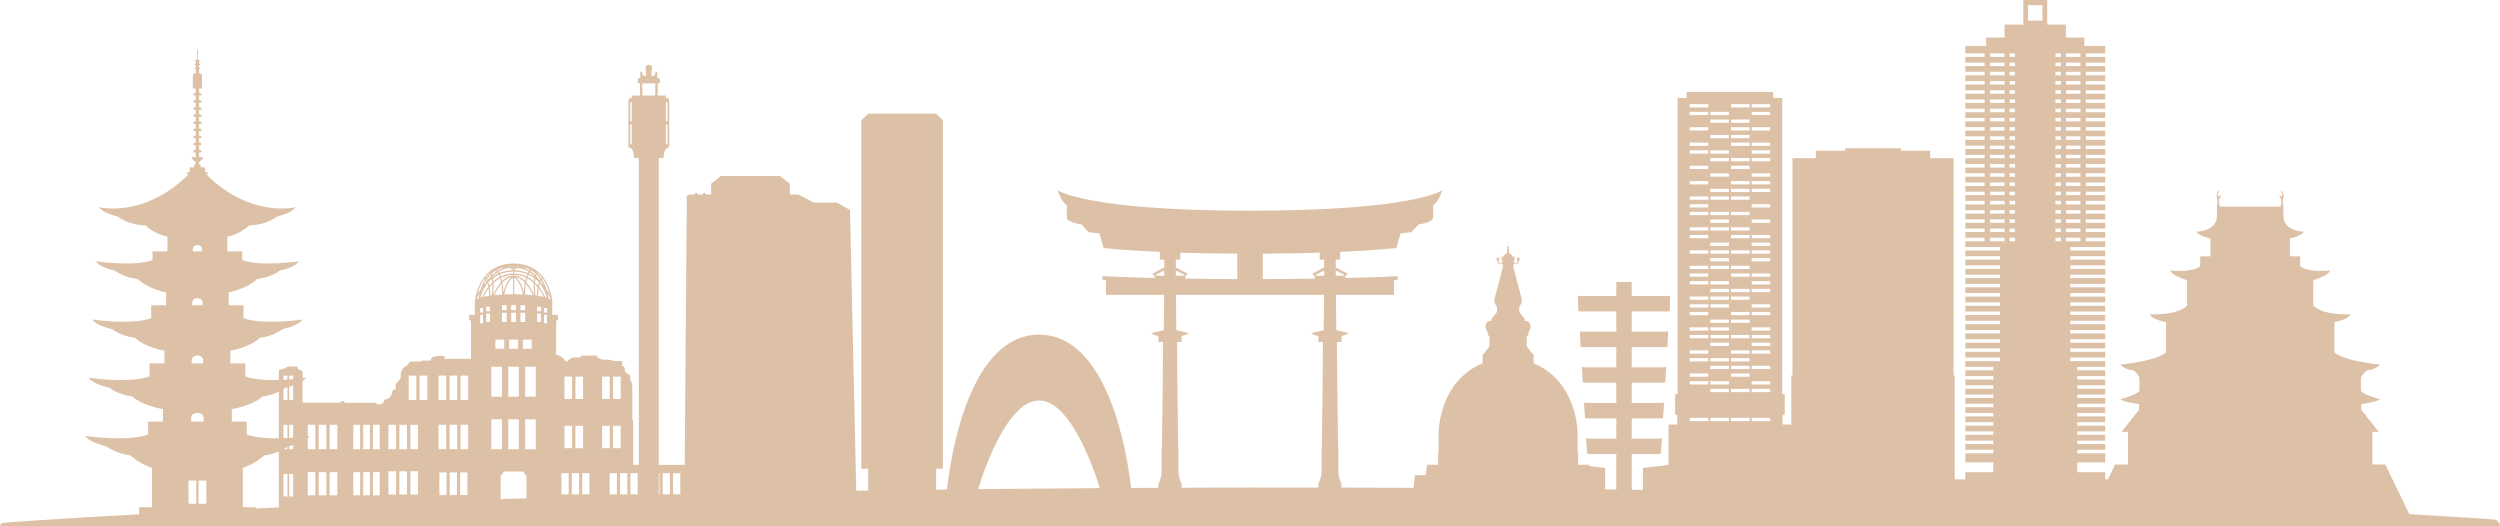 <?xml version="1.0" encoding="UTF-8" standalone="no"?><svg xmlns="http://www.w3.org/2000/svg" xmlns:xlink="http://www.w3.org/1999/xlink" fill="#000000" height="181" preserveAspectRatio="xMidYMid meet" version="1" viewBox="0.0 0.0 859.6 181.0" width="859.6" zoomAndPan="magnify"><defs><clipPath id="a"><path d="M 0 0 L 859.602 0 L 859.602 180.969 L 0 180.969 Z M 0 0"/></clipPath></defs><g><g clip-path="url(#a)" id="change1_1"><path d="M 406.285 167.703 L 406.285 166.344 C 406.285 166.344 405.184 164.582 405.184 161.52 L 405.184 154.066 L 405.117 154.066 C 405.117 154.066 404.719 127.496 404.719 117.598 L 406.285 117.598 L 406.285 115.484 C 406.285 115.484 406.301 115.484 406.324 115.477 C 406.602 115.449 408.195 115.238 408.559 114.496 L 404.473 113.523 C 404.473 113.523 404.395 108.375 404.344 101.395 L 455.258 101.395 C 455.203 108.375 455.129 113.523 455.129 113.523 L 451.039 114.496 C 451.406 115.238 453 115.449 453.273 115.477 C 453.301 115.484 453.316 115.484 453.316 115.484 L 453.316 117.598 L 454.883 117.598 C 454.883 127.496 454.48 154.066 454.48 154.066 L 454.418 154.066 L 454.418 161.52 C 454.418 164.582 453.316 166.344 453.316 166.344 L 453.316 167.648 C 445.324 167.637 437.324 167.629 429.32 167.621 C 421.637 167.648 413.957 167.676 406.285 167.703 Z M 336.305 168.191 C 338.891 159.902 346.793 137.703 357.293 137.703 C 367.652 137.703 375.477 159.297 378.168 167.836 C 368.559 167.895 358.973 167.965 349.453 168.07 C 345.051 168.109 340.684 168.152 336.305 168.191 Z M 83.496 174.391 L 83.496 160.91 C 84.551 160.539 88.016 159.184 90.871 156.605 C 92.867 156.348 94.547 155.816 95.867 155.266 L 95.867 174.461 C 93.16 174.578 90.496 174.699 87.887 174.816 L 87.887 174.391 Z M 64.816 165.246 L 67.473 165.246 L 67.473 173.199 L 64.816 173.199 Z M 65.723 143.449 C 65.723 143.449 65.977 141.953 67.871 141.953 C 69.77 141.953 70.027 143.449 70.027 143.449 L 70.027 144.953 L 65.723 144.953 Z M 65.922 123.59 C 65.922 123.59 66.152 122.234 67.871 122.234 C 69.594 122.234 69.828 123.59 69.828 123.59 L 69.828 124.953 L 65.922 124.953 Z M 66.121 103.73 C 66.121 103.73 66.328 102.512 67.871 102.512 C 69.418 102.512 69.629 103.73 69.629 103.73 L 69.629 104.957 L 66.121 104.957 Z M 66.32 85.355 C 66.32 85.355 66.504 84.273 67.871 84.273 C 69.242 84.273 69.426 85.355 69.426 85.355 L 69.426 86.438 L 66.32 86.438 Z M 70.93 165.246 L 70.93 173.199 L 68.27 173.199 L 68.27 165.246 Z M 79.707 140.688 C 81.422 140.371 87.27 139.113 90.223 136.371 C 92.598 136.047 94.516 135.336 95.867 134.68 L 95.867 150.711 C 91.973 150.766 87.82 150.496 84.926 149.422 L 84.824 149.422 L 84.824 144.953 L 79.707 144.953 Z M 97.469 129.145 L 98.828 129.145 L 98.828 130.516 C 98.387 130.543 97.934 130.566 97.469 130.59 Z M 100.797 129.145 L 100.797 130.367 C 100.363 130.402 99.906 130.441 99.434 130.473 L 99.434 129.145 Z M 100.797 137.535 L 99.434 137.535 L 99.434 133.004 C 99.91 132.867 100.359 132.727 100.797 132.574 Z M 108.441 146.066 L 108.441 154.457 L 105.824 154.457 L 105.824 150.617 C 106.094 150.379 106.34 150.137 106.531 149.879 C 106.531 149.879 106.277 149.918 105.824 149.977 L 105.824 146.066 Z M 109.594 162.328 L 112.211 162.328 L 112.211 170.324 L 109.594 170.324 Z M 109.594 146.066 L 112.211 146.066 L 112.211 154.457 L 109.594 154.457 Z M 113.363 162.328 L 115.984 162.328 L 115.984 170.324 L 113.363 170.324 Z M 113.363 146.066 L 115.984 146.066 L 115.984 154.457 L 113.363 154.457 Z M 121.484 162.328 L 123.824 162.328 L 123.824 170.324 L 121.484 170.324 Z M 121.484 146.066 L 123.824 146.066 L 123.824 154.457 L 121.484 154.457 Z M 124.859 162.328 L 127.199 162.328 L 127.199 170.324 L 124.859 170.324 Z M 124.859 146.066 L 127.199 146.066 L 127.199 154.457 L 124.859 154.457 Z M 128.234 162.328 L 130.578 162.328 L 130.578 170.324 L 128.234 170.324 Z M 128.234 146.066 L 130.578 146.066 L 130.578 154.457 L 128.234 154.457 Z M 133.551 162.043 L 136.168 162.043 L 136.168 170.043 L 133.551 170.043 Z M 133.551 146.066 L 136.168 146.066 L 136.168 154.457 L 133.551 154.457 Z M 137.32 162.043 L 139.938 162.043 L 139.938 170.043 L 137.32 170.043 Z M 137.32 146.066 L 139.938 146.066 L 139.938 154.457 L 137.32 154.457 Z M 140.516 129.145 L 143.133 129.145 L 143.133 137.535 L 140.516 137.535 Z M 143.711 146.066 L 143.711 154.457 L 141.094 154.457 L 141.094 146.066 Z M 144.281 129.145 L 146.906 129.145 L 146.906 137.535 L 144.281 137.535 Z M 150.805 146.066 L 153.426 146.066 L 153.426 154.457 L 150.805 154.457 Z M 150.805 129.145 L 153.426 129.145 L 153.426 137.535 L 150.805 137.535 Z M 153.551 170.234 L 151.074 170.234 L 151.074 162.434 L 153.551 162.434 Z M 154.582 146.066 L 157.195 146.066 L 157.195 154.457 L 154.582 154.457 Z M 154.582 129.145 L 157.195 129.145 L 157.195 137.535 L 154.582 137.535 Z M 158.223 162.434 L 160.703 162.434 L 160.703 170.234 L 158.223 170.234 Z M 158.352 146.066 L 160.969 146.066 L 160.969 154.457 L 158.352 154.457 Z M 158.352 129.145 L 160.969 129.145 L 160.969 137.535 L 158.352 137.535 Z M 164.902 100.758 C 164.723 101.496 164.621 102.125 164.562 102.566 C 164.266 102.691 164.012 102.82 163.809 102.965 C 163.918 102.684 164.27 101.84 164.902 100.758 Z M 165.715 97.176 C 166.008 96.656 166.324 96.176 166.664 95.723 C 166.746 95.789 166.832 95.875 166.906 95.965 C 166.184 97.078 165.676 98.246 165.316 99.309 C 164.801 100.055 164.402 100.758 164.098 101.336 C 164.375 100.191 164.863 98.68 165.715 97.176 Z M 168.426 93.836 C 168.457 93.883 168.492 93.934 168.523 93.988 C 168.008 94.492 167.555 95.035 167.16 95.59 C 167.09 95.508 167.02 95.434 166.945 95.363 C 167.398 94.797 167.895 94.293 168.426 93.836 Z M 168.738 94.414 C 168.801 94.559 168.855 94.719 168.91 94.879 C 168.449 95.363 168.031 95.867 167.656 96.387 C 167.59 96.238 167.508 96.098 167.43 95.965 C 167.809 95.426 168.238 94.902 168.738 94.414 Z M 169.512 93.137 C 169.273 93.312 169.055 93.5 168.84 93.691 C 168.816 93.652 168.801 93.613 168.777 93.578 C 168.938 93.473 169.188 93.312 169.512 93.137 Z M 170.625 92.953 C 170.695 93.047 170.766 93.148 170.832 93.246 C 170.258 93.641 169.723 94.078 169.234 94.555 C 169.184 94.402 169.121 94.25 169.059 94.109 C 169.523 93.691 170.043 93.297 170.625 92.953 Z M 172.531 92.074 C 172.805 92.035 173.09 92.004 173.383 91.992 C 172.594 92.25 171.867 92.598 171.203 93.012 C 171.141 92.918 171.07 92.824 171.004 92.738 C 171.477 92.488 171.984 92.266 172.531 92.074 Z M 176.398 91.445 L 176.398 91.5 C 175.875 91.508 175.375 91.551 174.895 91.633 C 174.805 91.609 174.711 91.594 174.617 91.578 C 175.176 91.496 175.77 91.457 176.398 91.445 Z M 177.402 104.949 L 177.402 106.637 L 175.762 106.637 L 175.762 104.949 Z M 176.805 95.477 C 178.559 96.586 179.438 99.328 179.852 101.246 C 178.418 101.168 177.27 101.148 176.805 101.137 Z M 176.805 94.516 C 178.348 94.539 179.691 94.91 180.871 95.48 C 180.754 95.863 180.652 96.242 180.566 96.625 C 179.516 95.566 178.258 94.793 176.805 94.727 Z M 176.805 93.398 C 178.496 93.422 179.992 93.762 181.309 94.309 C 181.203 94.547 181.105 94.785 181.02 95.035 C 179.801 94.441 178.402 94.059 176.805 94.031 Z M 176.805 92.699 C 177.312 92.418 177.82 92.234 178.332 92.125 C 179.621 92.344 180.762 92.797 181.758 93.406 C 181.668 93.559 181.586 93.719 181.508 93.875 C 180.137 93.301 178.574 92.938 176.805 92.91 Z M 176.805 91.984 C 176.926 91.988 177.043 91.992 177.16 91.996 C 177.043 92.051 176.926 92.105 176.805 92.164 Z M 176.805 91.445 C 177.422 91.457 178.016 91.5 178.582 91.578 C 178.496 91.594 178.402 91.609 178.312 91.633 C 177.832 91.555 177.328 91.508 176.805 91.5 Z M 180.77 92.094 C 181.277 92.266 181.758 92.477 182.215 92.719 C 182.145 92.812 182.074 92.906 182.008 93.012 C 181.34 92.594 180.613 92.25 179.824 91.992 C 180.145 92.008 180.465 92.039 180.77 92.094 Z M 182.602 92.926 C 183.156 93.254 183.676 93.645 184.16 94.078 C 184.094 94.234 184.027 94.391 183.973 94.555 C 183.48 94.078 182.953 93.637 182.367 93.246 C 182.441 93.133 182.523 93.027 182.602 92.926 Z M 184.43 93.578 C 184.406 93.613 184.391 93.652 184.367 93.691 C 184.152 93.5 183.93 93.312 183.699 93.137 C 184.02 93.312 184.27 93.473 184.43 93.578 Z M 185.789 95.938 C 185.703 96.074 185.625 96.223 185.551 96.387 C 185.172 95.867 184.754 95.363 184.297 94.879 C 184.352 94.707 184.41 94.539 184.48 94.383 C 184.957 94.848 185.395 95.363 185.789 95.938 Z M 184.781 93.836 C 185.312 94.293 185.805 94.797 186.258 95.363 C 186.184 95.434 186.113 95.508 186.043 95.59 C 185.652 95.035 185.199 94.492 184.684 93.988 C 184.715 93.934 184.75 93.883 184.781 93.836 Z M 186.543 95.723 C 186.879 96.176 187.195 96.656 187.492 97.176 C 188.344 98.68 188.828 100.191 189.109 101.336 C 188.805 100.758 188.402 100.055 187.887 99.309 C 187.531 98.246 187.02 97.078 186.301 95.965 C 186.375 95.875 186.457 95.789 186.543 95.723 Z M 188.641 102.586 C 188.582 102.148 188.48 101.508 188.301 100.758 C 188.973 101.902 189.328 102.781 189.41 103.008 C 189.207 102.848 188.949 102.711 188.641 102.586 Z M 193.047 162.707 L 195.523 162.707 L 195.523 169.961 L 193.047 169.961 Z M 194.09 146.406 L 196.703 146.406 L 196.703 154.105 L 194.09 154.105 Z M 194.09 129.484 L 196.703 129.484 L 196.703 137.191 L 194.09 137.191 Z M 197.855 146.406 L 200.473 146.406 L 200.473 154.105 L 197.855 154.105 Z M 197.855 129.484 L 200.473 129.484 L 200.473 137.191 L 197.855 137.191 Z M 202.668 169.961 L 200.191 169.961 L 200.191 162.707 L 202.668 162.707 Z M 207.02 146.406 L 209.637 146.406 L 209.637 154.105 L 207.02 154.105 Z M 207.02 129.484 L 209.637 129.484 L 209.637 137.191 L 207.02 137.191 Z M 212.113 162.707 L 212.113 169.961 L 209.637 169.961 L 209.637 162.707 Z M 210.789 146.406 L 213.406 146.406 L 213.406 154.105 L 210.789 154.105 Z M 210.789 129.484 L 213.406 129.484 L 213.406 137.191 L 210.789 137.191 Z M 215.688 162.707 L 215.688 169.961 L 213.211 169.961 L 213.211 162.707 Z M 216.785 162.707 L 219.266 162.707 L 219.266 169.961 L 216.785 169.961 Z M 166.078 108.258 L 166.078 111.152 L 165.105 111.152 L 165.105 108.258 Z M 166.078 105.93 L 166.078 107.453 L 165.105 107.453 L 165.105 105.93 Z M 168.23 98.203 C 168.133 97.766 168.023 97.34 167.887 96.953 C 168.273 96.586 168.691 96.23 169.141 95.891 C 169.203 96.273 169.246 96.676 169.273 97.086 C 168.895 97.449 168.547 97.82 168.23 98.203 Z M 169.07 101.598 C 168.926 101.617 168.781 101.637 168.641 101.66 C 168.602 100.828 168.52 99.781 168.336 98.758 C 168.633 98.391 168.949 98.027 169.301 97.68 C 169.336 99.094 169.203 100.539 169.07 101.598 Z M 172.594 126.105 L 172.594 136.395 L 168.953 136.395 L 168.953 126.105 Z M 169.402 95.137 C 169.398 95.102 169.383 95.07 169.379 95.039 C 169.891 94.527 170.461 94.059 171.082 93.641 C 171.164 93.773 171.238 93.91 171.309 94.051 C 170.625 94.367 169.988 94.734 169.402 95.137 Z M 171.512 94.477 C 171.617 94.723 171.719 94.969 171.805 95.23 C 171.008 95.652 170.293 96.176 169.656 96.734 C 169.621 96.355 169.574 95.98 169.508 95.621 C 170.117 95.191 170.789 94.809 171.512 94.477 Z M 172.188 95.035 C 172.102 94.785 172.004 94.547 171.898 94.309 C 173.215 93.762 174.711 93.422 176.398 93.398 L 176.398 94.031 C 174.805 94.059 173.402 94.441 172.188 95.035 Z M 172.637 96.625 C 172.555 96.242 172.453 95.855 172.332 95.48 C 173.508 94.91 174.859 94.539 176.398 94.516 L 176.398 94.727 C 174.949 94.793 173.688 95.566 172.637 96.625 Z M 173.355 101.246 C 173.77 99.328 174.648 96.586 176.398 95.477 L 176.398 101.141 C 175.965 101.148 174.812 101.168 173.355 101.246 Z M 177.402 110.715 L 175.762 110.715 L 175.762 107.527 L 177.402 107.527 Z M 178.117 119.914 L 175.051 119.914 L 175.051 116.77 L 178.117 116.77 Z M 178.402 136.395 L 174.762 136.395 L 174.762 126.105 L 178.402 126.105 Z M 174.762 154.457 L 174.762 144.172 L 178.402 144.172 L 178.402 154.457 Z M 170.332 116.77 L 173.391 116.77 L 173.391 119.914 L 170.332 119.914 Z M 174.23 107.527 L 174.23 110.715 L 172.594 110.715 L 172.594 107.527 Z M 172.746 97.18 C 173.645 96.223 174.699 95.488 175.898 95.27 C 174.379 96.438 173.539 98.699 173.09 100.52 C 173.062 99.527 172.969 98.359 172.746 97.18 Z M 174.23 104.949 L 174.23 106.637 L 172.594 106.637 L 172.594 104.949 Z M 172.391 97.578 C 172.621 98.934 172.68 100.254 172.688 101.281 C 171.832 101.332 170.902 101.406 169.973 101.5 C 170.516 100.336 171.328 98.824 172.391 97.578 Z M 169.691 97.301 C 170.352 96.695 171.105 96.133 171.949 95.676 C 172.082 96.109 172.191 96.555 172.285 97.004 C 171.008 98.422 170.07 100.215 169.5 101.508 C 169.641 100.352 169.77 98.797 169.691 97.301 Z M 168.953 154.457 L 168.953 144.172 L 172.594 144.172 L 172.594 154.457 Z M 166.25 102.066 C 166.625 101.293 167.195 100.254 167.996 99.191 C 168.129 100.082 168.195 100.988 168.23 101.711 C 167.531 101.812 166.863 101.93 166.25 102.066 Z M 168.484 107.824 L 168.484 110.715 L 167.18 110.715 L 167.18 107.824 Z M 167.18 107.023 L 167.18 105.496 L 168.484 105.496 L 168.484 107.023 Z M 180.09 162.129 C 180.09 163.09 181.02 163.414 181.02 163.414 L 181.02 171.34 C 178.035 171.43 175.082 171.52 172.148 171.605 L 172.148 163.414 C 172.148 163.414 173.082 163.09 173.082 162.129 Z M 180.578 107.527 L 180.578 110.715 L 178.938 110.715 L 178.938 107.527 Z M 183.23 101.504 C 182.305 101.41 181.375 101.336 180.52 101.281 C 180.523 100.262 180.582 98.934 180.809 97.578 C 181.875 98.832 182.695 100.34 183.23 101.504 Z M 183.512 97.305 C 183.438 98.797 183.566 100.352 183.707 101.508 C 183.137 100.215 182.195 98.422 180.922 97.004 C 181.012 96.559 181.121 96.109 181.254 95.68 C 182.102 96.137 182.855 96.695 183.512 97.305 Z M 183.699 95.621 C 183.633 95.98 183.582 96.355 183.547 96.734 C 182.914 96.176 182.195 95.652 181.398 95.23 C 181.488 94.969 181.59 94.723 181.695 94.477 C 182.418 94.809 183.086 95.191 183.699 95.621 Z M 183.805 95.137 C 183.219 94.734 182.578 94.367 181.898 94.051 C 181.969 93.91 182.043 93.773 182.121 93.641 C 182.746 94.059 183.316 94.527 183.824 95.039 C 183.816 95.07 183.809 95.102 183.805 95.137 Z M 184.215 126.105 L 184.215 136.395 L 180.578 136.395 L 180.578 126.105 Z M 184.867 98.762 C 184.688 99.785 184.605 100.836 184.566 101.664 C 184.426 101.641 184.277 101.621 184.133 101.602 C 184 100.543 183.871 99.098 183.906 97.684 C 184.258 98.035 184.574 98.395 184.867 98.762 Z M 184.973 98.203 C 184.656 97.82 184.309 97.449 183.93 97.086 C 183.957 96.676 184 96.273 184.062 95.891 C 184.512 96.23 184.93 96.586 185.316 96.953 C 185.184 97.34 185.07 97.766 184.973 98.203 Z M 188.062 107.453 L 187.086 107.453 L 187.086 105.93 L 188.062 105.93 Z M 187.086 111.152 L 187.086 108.258 L 188.062 108.258 L 188.062 111.152 Z M 185.992 107.824 L 185.992 110.715 L 184.68 110.715 L 184.68 107.824 Z M 184.973 101.719 C 185.008 100.988 185.074 100.086 185.207 99.195 C 186.008 100.262 186.586 101.301 186.961 102.074 C 186.348 101.934 185.676 101.816 184.973 101.719 Z M 185.992 105.496 L 185.992 107.023 L 184.68 107.023 L 184.68 105.496 Z M 179.781 119.914 L 179.781 116.77 L 182.84 116.77 L 182.84 119.914 Z M 180.578 144.172 L 184.215 144.172 L 184.215 154.457 L 180.578 154.457 Z M 196.617 169.961 L 196.617 162.707 L 199.098 162.707 L 199.098 169.961 Z M 187.121 98.988 C 187.277 99.191 187.426 99.395 187.562 99.598 C 187.676 99.957 187.777 100.301 187.863 100.625 C 187.66 100.121 187.414 99.566 187.121 98.988 Z M 185.824 96.777 C 185.895 96.617 185.969 96.469 186.051 96.332 C 186.25 96.652 186.449 96.988 186.633 97.34 C 186.77 97.609 186.898 97.875 187.012 98.141 C 186.684 97.734 186.32 97.324 185.926 96.926 C 185.895 96.875 185.859 96.828 185.824 96.777 Z M 188.043 102.363 C 187.867 102.309 187.676 102.254 187.484 102.199 C 187.086 101.328 186.379 99.969 185.309 98.609 C 185.398 98.137 185.504 97.684 185.641 97.273 C 186.934 99.215 187.68 101.219 188.043 102.363 Z M 180.113 100.52 C 179.664 98.699 178.824 96.438 177.309 95.27 C 178.504 95.488 179.562 96.223 180.457 97.18 C 180.238 98.359 180.145 99.527 180.113 100.52 Z M 180.578 104.949 L 180.578 106.637 L 178.938 106.637 L 178.938 104.949 Z M 176.043 91.996 C 176.164 91.992 176.281 91.988 176.398 91.984 L 176.398 92.172 C 176.281 92.105 176.164 92.051 176.043 91.996 Z M 176.398 92.699 L 176.398 92.91 C 174.633 92.938 173.066 93.301 171.699 93.875 C 171.621 93.719 171.535 93.559 171.445 93.406 C 172.441 92.797 173.582 92.344 174.871 92.125 C 175.379 92.234 175.895 92.418 176.398 92.699 Z M 166.246 98.078 C 166.5 97.504 166.809 96.926 167.176 96.355 C 167.246 96.488 167.316 96.625 167.383 96.777 C 167.348 96.828 167.312 96.875 167.277 96.926 C 166.902 97.305 166.559 97.695 166.246 98.078 Z M 165.375 100.555 C 165.457 100.238 165.555 99.902 165.668 99.555 C 165.801 99.367 165.938 99.18 166.082 98.988 C 165.805 99.535 165.574 100.066 165.375 100.555 Z M 167.566 97.273 C 167.703 97.684 167.809 98.137 167.895 98.609 C 166.832 99.965 166.129 101.32 165.727 102.191 C 165.531 102.242 165.344 102.297 165.168 102.352 C 165.527 101.199 166.277 99.207 167.566 97.273 Z M 154.648 170.234 L 154.648 162.434 L 157.125 162.434 L 157.125 170.234 Z M 141.094 170.043 L 141.094 162.043 L 143.711 162.043 L 143.711 170.043 Z M 97.469 162.957 L 98.828 162.957 L 98.828 170.707 L 97.469 170.707 Z M 98.828 153.684 L 98.828 154.457 L 97.562 154.457 C 98.145 154.137 98.57 153.863 98.828 153.684 Z M 98.828 146.066 L 98.828 150.609 C 98.383 150.633 97.93 150.652 97.469 150.668 L 97.469 146.066 Z M 98.828 137.535 L 97.469 137.535 L 97.469 133.793 C 97.895 133.523 98.125 133.34 98.125 133.34 C 98.367 133.285 98.594 133.223 98.828 133.16 Z M 99.434 154.457 L 99.434 153.391 C 99.902 153.273 100.355 153.152 100.797 153.023 L 100.797 154.457 Z M 99.434 162.957 L 100.797 162.957 L 100.797 170.707 L 99.434 170.707 Z M 105.824 162.328 L 108.441 162.328 L 108.441 170.324 L 105.824 170.324 Z M 100.797 150.484 C 100.355 150.516 99.898 150.547 99.434 150.574 L 99.434 146.066 L 100.797 146.066 Z M 226.75 162.707 L 226.75 169.961 L 226.516 169.961 L 226.516 162.707 Z M 227.844 162.707 L 230.32 162.707 L 230.32 169.961 L 227.844 169.961 Z M 231.418 162.707 L 233.902 162.707 L 233.902 169.922 C 233.348 169.934 232.797 169.949 232.246 169.961 L 231.418 169.961 Z M 397.543 94.812 L 397.543 94.383 L 400.309 93.016 C 400.309 93.617 400.309 94.215 400.305 94.812 Z M 407.066 94.383 L 407.066 94.812 L 404.305 94.812 C 404.305 94.215 404.305 93.613 404.301 93.012 Z M 405.824 89.293 L 405.824 86.883 C 411.414 87.059 417.926 87.191 425.414 87.223 L 425.414 95.961 C 418.785 95.941 412.832 95.883 407.57 95.801 L 407.57 94.633 C 407.57 94.633 408.406 94.844 408.238 94.066 L 404.301 91.957 L 404.301 91.953 C 404.297 91.07 404.297 90.184 404.297 89.293 Z M 434.188 87.223 C 441.676 87.191 448.188 87.059 453.777 86.883 L 453.777 89.293 L 455.305 89.293 C 455.305 90.184 455.305 91.07 455.301 91.953 L 455.301 91.957 L 451.359 94.066 C 451.191 94.844 452.031 94.633 452.031 94.633 L 452.031 95.801 C 446.77 95.883 440.816 95.941 434.188 95.961 Z M 462.062 94.383 L 462.062 94.812 L 459.293 94.812 C 459.293 94.215 459.293 93.613 459.289 93.012 Z M 455.293 94.812 L 452.531 94.812 L 452.531 94.383 L 455.297 93.016 C 455.297 93.617 455.297 94.215 455.293 94.812 Z M 580.977 143.672 L 587.359 143.672 L 587.359 144.797 L 580.977 144.797 Z M 580.977 131.07 L 587.359 131.07 L 587.359 132.191 L 580.977 132.191 Z M 580.977 128.422 L 587.359 128.422 L 587.359 129.547 L 580.977 129.547 Z M 580.977 123.133 L 587.359 123.133 L 587.359 124.254 L 580.977 124.254 Z M 580.977 120.484 L 587.359 120.484 L 587.359 121.609 L 580.977 121.609 Z M 580.977 115.191 L 587.359 115.191 L 587.359 116.316 L 580.977 116.316 Z M 580.977 112.547 L 587.359 112.547 L 587.359 113.672 L 580.977 113.672 Z M 580.977 107.254 L 587.359 107.254 L 587.359 108.379 L 580.977 108.379 Z M 580.977 104.609 L 587.359 104.609 L 587.359 105.734 L 580.977 105.734 Z M 580.977 101.961 L 587.359 101.961 L 587.359 103.086 L 580.977 103.086 Z M 580.977 96.668 L 587.359 96.668 L 587.359 97.793 L 580.977 97.793 Z M 580.977 94.023 L 587.359 94.023 L 587.359 95.148 L 580.977 95.148 Z M 580.977 91.379 L 587.359 91.379 L 587.359 92.5 L 580.977 92.5 Z M 580.977 86.082 L 587.359 86.082 L 587.359 87.207 L 580.977 87.207 Z M 580.977 80.793 L 587.359 80.793 L 587.359 81.914 L 580.977 81.914 Z M 580.977 78.145 L 587.359 78.145 L 587.359 79.266 L 580.977 79.266 Z M 580.977 72.852 L 587.359 72.852 L 587.359 73.977 L 580.977 73.977 Z M 580.977 70.207 L 587.359 70.207 L 587.359 71.328 L 580.977 71.328 Z M 580.977 67.559 L 587.359 67.559 L 587.359 68.684 L 580.977 68.684 Z M 580.977 62.266 L 587.359 62.266 L 587.359 63.395 L 580.977 63.395 Z M 580.977 56.977 L 587.359 56.977 L 587.359 58.098 L 580.977 58.098 Z M 580.977 51.684 L 587.359 51.684 L 587.359 52.809 L 580.977 52.809 Z M 580.977 49.035 L 587.359 49.035 L 587.359 50.16 L 580.977 50.16 Z M 580.977 43.742 L 587.359 43.742 L 587.359 44.867 L 580.977 44.867 Z M 580.977 38.453 L 587.359 38.453 L 587.359 39.574 L 580.977 39.574 Z M 580.977 35.805 L 587.359 35.805 L 587.359 36.926 L 580.977 36.926 Z M 588.082 143.672 L 594.465 143.672 L 594.465 144.797 L 588.082 144.797 Z M 588.082 133.719 L 594.465 133.719 L 594.465 134.84 L 588.082 134.84 Z M 588.082 131.07 L 594.465 131.07 L 594.465 132.191 L 588.082 132.191 Z M 588.082 125.777 L 594.465 125.777 L 594.465 126.902 L 588.082 126.902 Z M 588.082 123.133 L 594.465 123.133 L 594.465 124.254 L 588.082 124.254 Z M 588.082 117.836 L 594.465 117.836 L 594.465 118.961 L 588.082 118.961 Z M 588.082 115.191 L 594.465 115.191 L 594.465 116.316 L 588.082 116.316 Z M 588.082 112.547 L 594.465 112.547 L 594.465 113.672 L 588.082 113.672 Z M 588.082 109.898 L 594.465 109.898 L 594.465 111.023 L 588.082 111.023 Z M 588.082 104.609 L 594.465 104.609 L 594.465 105.734 L 588.082 105.734 Z M 588.082 101.961 L 594.465 101.961 L 594.465 103.086 L 588.082 103.086 Z M 588.082 99.316 L 594.465 99.316 L 594.465 100.438 L 588.082 100.438 Z M 588.082 96.668 L 594.465 96.668 L 594.465 97.793 L 588.082 97.793 Z M 588.082 91.379 L 594.465 91.379 L 594.465 92.5 L 588.082 92.5 Z M 588.082 88.73 L 594.465 88.73 L 594.465 89.852 L 588.082 89.852 Z M 588.082 86.082 L 594.465 86.082 L 594.465 87.207 L 588.082 87.207 Z M 588.082 83.438 L 594.465 83.438 L 594.465 84.562 L 588.082 84.562 Z M 588.082 78.145 L 594.465 78.145 L 594.465 79.266 L 588.082 79.266 Z M 588.082 75.496 L 594.465 75.496 L 594.465 76.621 L 588.082 76.621 Z M 588.082 72.852 L 594.465 72.852 L 594.465 73.977 L 588.082 73.977 Z M 588.082 67.559 L 594.465 67.559 L 594.465 68.684 L 588.082 68.684 Z M 588.082 64.91 L 594.465 64.91 L 594.465 66.039 L 588.082 66.039 Z M 588.082 59.621 L 594.465 59.621 L 594.465 60.746 L 588.082 60.746 Z M 588.082 54.328 L 594.465 54.328 L 594.465 55.453 L 588.082 55.453 Z M 588.082 51.684 L 594.465 51.684 L 594.465 52.809 L 588.082 52.809 Z M 588.082 46.391 L 594.465 46.391 L 594.465 47.512 L 588.082 47.512 Z M 588.082 41.098 L 594.465 41.098 L 594.465 42.223 L 588.082 42.223 Z M 588.082 38.453 L 594.465 38.453 L 594.465 39.574 L 588.082 39.574 Z M 595.188 143.672 L 601.566 143.672 L 601.566 144.797 L 595.188 144.797 Z M 595.188 133.719 L 601.566 133.719 L 601.566 134.84 L 595.188 134.84 Z M 595.188 128.422 L 601.566 128.422 L 601.566 129.547 L 595.188 129.547 Z M 595.188 125.777 L 601.566 125.777 L 601.566 126.902 L 595.188 126.902 Z M 595.188 123.133 L 601.566 123.133 L 601.566 124.254 L 595.188 124.254 Z M 595.188 120.484 L 601.566 120.484 L 601.566 121.609 L 595.188 121.609 Z M 595.188 115.191 L 601.566 115.191 L 601.566 116.316 L 595.188 116.316 Z M 595.188 109.898 L 601.566 109.898 L 601.566 111.023 L 595.188 111.023 Z M 595.188 107.254 L 601.566 107.254 L 601.566 108.379 L 595.188 108.379 Z M 595.188 101.961 L 601.566 101.961 L 601.566 103.086 L 595.188 103.086 Z M 595.188 99.316 L 601.566 99.316 L 601.566 100.438 L 595.188 100.438 Z M 595.188 94.023 L 601.566 94.023 L 601.566 95.148 L 595.188 95.148 Z M 595.188 91.379 L 601.566 91.379 L 601.566 92.5 L 595.188 92.5 Z M 595.188 86.082 L 601.566 86.082 L 601.566 87.207 L 595.188 87.207 Z M 595.188 80.793 L 601.566 80.793 L 601.566 81.914 L 595.188 81.914 Z M 595.188 78.145 L 601.566 78.145 L 601.566 79.266 L 595.188 79.266 Z M 595.188 72.852 L 601.566 72.852 L 601.566 73.977 L 595.188 73.977 Z M 595.188 67.559 L 601.566 67.559 L 601.566 68.684 L 595.188 68.684 Z M 595.188 64.91 L 601.566 64.91 L 601.566 66.039 L 595.188 66.039 Z M 595.188 62.266 L 601.566 62.266 L 601.566 63.395 L 595.188 63.395 Z M 595.188 56.977 L 601.566 56.977 L 601.566 58.098 L 595.188 58.098 Z M 595.188 54.328 L 601.566 54.328 L 601.566 55.453 L 595.188 55.453 Z M 595.188 49.035 L 601.566 49.035 L 601.566 50.16 L 595.188 50.16 Z M 595.188 46.391 L 601.566 46.391 L 601.566 47.512 L 595.188 47.512 Z M 595.188 43.742 L 601.566 43.742 L 601.566 44.867 L 595.188 44.867 Z M 595.188 41.098 L 601.566 41.098 L 601.566 42.223 L 595.188 42.223 Z M 595.188 35.805 L 601.566 35.805 L 601.566 36.926 L 595.188 36.926 Z M 602.293 143.672 L 608.672 143.672 L 608.672 144.797 L 602.293 144.797 Z M 602.293 133.719 L 608.672 133.719 L 608.672 134.84 L 602.293 134.84 Z M 602.293 131.07 L 608.672 131.07 L 608.672 132.191 L 602.293 132.191 Z M 602.293 125.777 L 608.672 125.777 L 608.672 126.902 L 602.293 126.902 Z M 602.293 120.484 L 608.672 120.484 L 608.672 121.609 L 602.293 121.609 Z M 602.293 117.836 L 608.672 117.836 L 608.672 118.961 L 602.293 118.961 Z M 602.293 115.191 L 608.672 115.191 L 608.672 116.316 L 602.293 116.316 Z M 602.293 112.547 L 608.672 112.547 L 608.672 113.672 L 602.293 113.672 Z M 602.293 107.254 L 608.672 107.254 L 608.672 108.379 L 602.293 108.379 Z M 602.293 104.609 L 608.672 104.609 L 608.672 105.734 L 602.293 105.734 Z M 602.293 99.316 L 608.672 99.316 L 608.672 100.438 L 602.293 100.438 Z M 602.293 96.668 L 608.672 96.668 L 608.672 97.793 L 602.293 97.793 Z M 602.293 94.023 L 608.672 94.023 L 608.672 95.148 L 602.293 95.148 Z M 602.293 88.73 L 608.672 88.73 L 608.672 89.852 L 602.293 89.852 Z M 602.293 86.082 L 608.672 86.082 L 608.672 87.207 L 602.293 87.207 Z M 602.293 83.438 L 608.672 83.438 L 608.672 84.562 L 602.293 84.562 Z M 602.293 80.793 L 608.672 80.793 L 608.672 81.914 L 602.293 81.914 Z M 602.293 75.496 L 608.672 75.496 L 608.672 76.621 L 602.293 76.621 Z M 602.293 70.207 L 608.672 70.207 L 608.672 71.328 L 602.293 71.328 Z M 602.293 64.91 L 608.672 64.91 L 608.672 66.039 L 602.293 66.039 Z M 602.293 62.266 L 608.672 62.266 L 608.672 63.395 L 602.293 63.395 Z M 602.293 59.621 L 608.672 59.621 L 608.672 60.746 L 602.293 60.746 Z M 602.293 54.328 L 608.672 54.328 L 608.672 55.453 L 602.293 55.453 Z M 602.293 51.684 L 608.672 51.684 L 608.672 52.809 L 602.293 52.809 Z M 602.293 49.035 L 608.672 49.035 L 608.672 50.16 L 602.293 50.16 Z M 602.293 43.742 L 608.672 43.742 L 608.672 44.867 L 602.293 44.867 Z M 602.293 38.453 L 608.672 38.453 L 608.672 39.574 L 602.293 39.574 Z M 602.293 35.805 L 608.672 35.805 L 608.672 36.926 L 602.293 36.926 Z M 684.273 82.953 L 684.273 81.754 L 689.238 81.754 L 689.238 82.953 Z M 684.273 78.582 L 689.238 78.582 L 689.238 79.785 L 684.273 79.785 Z M 684.273 75.414 L 689.238 75.414 L 689.238 76.613 L 684.273 76.613 Z M 684.273 72.246 L 689.238 72.246 L 689.238 73.441 L 684.273 73.441 Z M 684.273 69.074 L 689.238 69.074 L 689.238 70.273 L 684.273 70.273 Z M 684.273 65.902 L 689.238 65.902 L 689.238 67.105 L 684.273 67.105 Z M 684.273 62.734 L 689.238 62.734 L 689.238 63.934 L 684.273 63.934 Z M 684.273 59.562 L 689.238 59.562 L 689.238 60.762 L 684.273 60.762 Z M 684.273 56.395 L 689.238 56.395 L 689.238 57.594 L 684.273 57.594 Z M 684.273 53.223 L 689.238 53.223 L 689.238 54.426 L 684.273 54.426 Z M 684.273 50.055 L 689.238 50.055 L 689.238 51.254 L 684.273 51.254 Z M 684.273 46.883 L 689.238 46.883 L 689.238 48.082 L 684.273 48.082 Z M 684.273 43.715 L 689.238 43.715 L 689.238 44.91 L 684.273 44.91 Z M 684.273 40.543 L 689.238 40.543 L 689.238 41.742 L 684.273 41.742 Z M 684.273 37.375 L 689.238 37.375 L 689.238 38.574 L 684.273 38.574 Z M 684.273 34.203 L 689.238 34.203 L 689.238 35.402 L 684.273 35.402 Z M 684.273 31.031 L 689.238 31.031 L 689.238 32.23 L 684.273 32.23 Z M 684.273 27.863 L 689.238 27.863 L 689.238 29.062 L 684.273 29.062 Z M 684.273 24.695 L 689.238 24.695 L 689.238 25.895 L 684.273 25.895 Z M 684.273 21.523 L 689.238 21.523 L 689.238 22.723 L 684.273 22.723 Z M 684.273 18.352 L 689.238 18.352 L 689.238 19.551 L 684.273 19.551 Z M 690.969 81.754 L 692.836 81.754 L 692.836 82.953 L 690.969 82.953 Z M 690.969 78.582 L 692.836 78.582 L 692.836 79.785 L 690.969 79.785 Z M 690.969 75.414 L 692.836 75.414 L 692.836 76.613 L 690.969 76.613 Z M 690.969 72.246 L 692.836 72.246 L 692.836 73.441 L 690.969 73.441 Z M 690.969 69.074 L 692.836 69.074 L 692.836 70.273 L 690.969 70.273 Z M 690.969 65.902 L 692.836 65.902 L 692.836 67.105 L 690.969 67.105 Z M 690.969 62.734 L 692.836 62.734 L 692.836 63.934 L 690.969 63.934 Z M 690.969 59.562 L 692.836 59.562 L 692.836 60.762 L 690.969 60.762 Z M 690.969 56.395 L 692.836 56.395 L 692.836 57.594 L 690.969 57.594 Z M 690.969 53.223 L 692.836 53.223 L 692.836 54.426 L 690.969 54.426 Z M 690.969 50.055 L 692.836 50.055 L 692.836 51.254 L 690.969 51.254 Z M 690.969 46.883 L 692.836 46.883 L 692.836 48.082 L 690.969 48.082 Z M 690.969 43.715 L 692.836 43.715 L 692.836 44.91 L 690.969 44.91 Z M 690.969 40.543 L 692.836 40.543 L 692.836 41.742 L 690.969 41.742 Z M 690.969 37.375 L 692.836 37.375 L 692.836 38.574 L 690.969 38.574 Z M 690.969 34.203 L 692.836 34.203 L 692.836 35.402 L 690.969 35.402 Z M 690.969 31.031 L 692.836 31.031 L 692.836 32.23 L 690.969 32.23 Z M 690.969 27.863 L 692.836 27.863 L 692.836 29.062 L 690.969 29.062 Z M 690.969 24.695 L 692.836 24.695 L 692.836 25.895 L 690.969 25.895 Z M 690.969 21.523 L 692.836 21.523 L 692.836 22.723 L 690.969 22.723 Z M 690.969 18.352 L 692.836 18.352 L 692.836 19.551 L 690.969 19.551 Z M 697.336 1.773 L 702.266 1.773 L 702.266 7.09 L 697.336 7.09 Z M 706.766 81.754 L 708.633 81.754 L 708.633 82.953 L 706.766 82.953 Z M 706.766 78.582 L 708.633 78.582 L 708.633 79.785 L 706.766 79.785 Z M 706.766 75.414 L 708.633 75.414 L 708.633 76.613 L 706.766 76.613 Z M 706.766 72.246 L 708.633 72.246 L 708.633 73.441 L 706.766 73.441 Z M 706.766 69.074 L 708.633 69.074 L 708.633 70.273 L 706.766 70.273 Z M 706.766 65.902 L 708.633 65.902 L 708.633 67.105 L 706.766 67.105 Z M 706.766 62.734 L 708.633 62.734 L 708.633 63.934 L 706.766 63.934 Z M 706.766 59.562 L 708.633 59.562 L 708.633 60.762 L 706.766 60.762 Z M 706.766 56.395 L 708.633 56.395 L 708.633 57.594 L 706.766 57.594 Z M 706.766 53.223 L 708.633 53.223 L 708.633 54.426 L 706.766 54.426 Z M 706.766 50.055 L 708.633 50.055 L 708.633 51.254 L 706.766 51.254 Z M 706.766 46.883 L 708.633 46.883 L 708.633 48.082 L 706.766 48.082 Z M 706.766 43.715 L 708.633 43.715 L 708.633 44.91 L 706.766 44.91 Z M 706.766 40.543 L 708.633 40.543 L 708.633 41.742 L 706.766 41.742 Z M 706.766 37.375 L 708.633 37.375 L 708.633 38.574 L 706.766 38.574 Z M 706.766 34.203 L 708.633 34.203 L 708.633 35.402 L 706.766 35.402 Z M 706.766 31.031 L 708.633 31.031 L 708.633 32.23 L 706.766 32.23 Z M 706.766 27.863 L 708.633 27.863 L 708.633 29.062 L 706.766 29.062 Z M 706.766 24.695 L 708.633 24.695 L 708.633 25.895 L 706.766 25.895 Z M 706.766 21.523 L 708.633 21.523 L 708.633 22.723 L 706.766 22.723 Z M 706.766 18.352 L 708.633 18.352 L 708.633 19.551 L 706.766 19.551 Z M 710.359 81.754 L 715.328 81.754 L 715.328 82.953 L 710.359 82.953 Z M 710.359 78.582 L 715.328 78.582 L 715.328 79.785 L 710.359 79.785 Z M 710.359 75.414 L 715.328 75.414 L 715.328 76.613 L 710.359 76.613 Z M 710.359 72.246 L 715.328 72.246 L 715.328 73.441 L 710.359 73.441 Z M 710.359 69.074 L 715.328 69.074 L 715.328 70.273 L 710.359 70.273 Z M 710.359 65.902 L 715.328 65.902 L 715.328 67.105 L 710.359 67.105 Z M 710.359 62.734 L 715.328 62.734 L 715.328 63.934 L 710.359 63.934 Z M 710.359 59.562 L 715.328 59.562 L 715.328 60.762 L 710.359 60.762 Z M 710.359 56.395 L 715.328 56.395 L 715.328 57.594 L 710.359 57.594 Z M 710.359 53.223 L 715.328 53.223 L 715.328 54.426 L 710.359 54.426 Z M 710.359 50.055 L 715.328 50.055 L 715.328 51.254 L 710.359 51.254 Z M 710.359 46.883 L 715.328 46.883 L 715.328 48.082 L 710.359 48.082 Z M 710.359 43.715 L 715.328 43.715 L 715.328 44.91 L 710.359 44.91 Z M 710.359 40.543 L 715.328 40.543 L 715.328 41.742 L 710.359 41.742 Z M 710.359 37.375 L 715.328 37.375 L 715.328 38.574 L 710.359 38.574 Z M 710.359 34.203 L 715.328 34.203 L 715.328 35.402 L 710.359 35.402 Z M 710.359 31.031 L 715.328 31.031 L 715.328 32.23 L 710.359 32.23 Z M 710.359 27.863 L 715.328 27.863 L 715.328 29.062 L 710.359 29.062 Z M 710.359 24.695 L 715.328 24.695 L 715.328 25.895 L 710.359 25.895 Z M 710.359 21.523 L 715.328 21.523 L 715.328 22.723 L 710.359 22.723 Z M 710.359 18.352 L 715.328 18.352 L 715.328 19.551 L 710.359 19.551 Z M 220.867 28.668 L 225.301 28.668 L 225.301 32.859 L 220.867 32.859 Z M 217.203 41.695 L 216.668 41.695 L 216.668 35.148 L 217.203 35.148 Z M 217.203 49.621 L 216.668 49.621 L 216.668 42.789 L 217.203 42.789 Z M 228.965 42.789 L 229.5 42.789 L 229.5 49.621 L 228.965 49.621 Z M 228.965 35.148 L 229.5 35.148 L 229.5 41.695 L 228.965 41.695 Z M 857.52 178.617 C 857.52 178.617 854.172 178.391 847.898 177.969 C 843.074 177.695 836.512 177.238 828.414 176.781 L 820.129 159.691 L 815.715 159.691 L 815.715 148.484 L 817.922 148.484 L 811.918 140.891 L 811.918 138.906 C 811.918 138.906 816.773 138.422 818.32 137.273 C 818.32 137.273 812.359 135.684 811.789 134.316 L 811.789 129.906 C 811.789 129.906 812.98 127.215 814.594 127.215 C 816.215 127.215 818.246 125.684 818.336 125.328 C 818.336 125.328 806.094 124.297 802.652 121.121 L 802.652 110.738 C 802.652 110.738 807.508 109.957 808.164 108.059 C 808.164 108.059 799.031 108.633 795.414 105.102 L 795.414 96.32 C 795.414 96.32 800.668 94.863 801.148 93.012 C 801.148 93.012 793.887 93.848 790.883 91.551 L 790.883 88.141 L 787.355 88.141 L 787.355 82.02 C 787.355 82.02 791.176 81.273 792.234 79.637 C 792.234 79.637 785.113 79.727 785.113 74.074 L 785.113 70.227 L 784.934 70.227 L 784.934 68.543 C 784.934 68.543 785.195 68.082 785.195 67.641 C 785.195 67.199 785.133 65.984 784.578 65.566 C 784.027 65.145 784.762 66.301 784.727 66.711 C 784.695 67.129 784.742 67.938 784.281 67.523 C 783.816 67.109 783.898 66.699 783.852 67.246 C 783.801 67.789 784.031 67.988 784.246 68.316 L 784.398 68.535 L 784.398 70.227 L 784.219 70.227 L 784.219 71.047 L 763.184 71.047 L 763.184 70.227 L 763.004 70.227 L 763.004 68.535 L 763.156 68.316 C 763.371 67.988 763.602 67.789 763.551 67.246 C 763.5 66.699 763.586 67.109 763.117 67.523 C 762.656 67.938 762.707 67.129 762.676 66.711 C 762.641 66.301 763.375 65.145 762.824 65.566 C 762.27 65.984 762.203 67.199 762.203 67.641 C 762.203 68.082 762.469 68.543 762.469 68.543 L 762.469 70.227 L 762.285 70.227 L 762.285 74.074 C 762.285 79.727 755.164 79.637 755.164 79.637 C 756.227 81.273 760.051 82.02 760.051 82.02 L 760.051 88.141 L 756.52 88.141 L 756.52 91.551 C 753.516 93.848 746.25 93.012 746.25 93.012 C 746.734 94.863 751.988 96.32 751.988 96.32 L 751.988 105.102 C 748.367 108.633 739.234 108.059 739.234 108.059 C 739.895 109.957 744.75 110.738 744.75 110.738 L 744.75 121.121 C 741.309 124.297 729.066 125.328 729.066 125.328 C 729.156 125.684 731.188 127.215 732.809 127.215 C 734.426 127.215 735.613 129.906 735.613 129.906 L 735.613 134.316 C 735.043 135.684 729.082 137.273 729.082 137.273 C 730.629 138.422 735.48 138.906 735.48 138.906 L 735.48 140.891 L 729.48 148.484 L 731.688 148.484 L 731.688 159.691 L 727.273 159.691 L 724.777 164.836 L 723.855 164.836 L 723.855 162.352 L 714.227 162.352 L 714.227 159.004 L 723.855 159.004 L 723.855 155.867 L 714.227 155.867 L 714.227 154.668 L 723.855 154.668 L 723.855 152.695 L 714.227 152.695 L 714.227 151.496 L 723.855 151.496 L 723.855 149.523 L 714.227 149.523 L 714.227 148.324 L 723.855 148.324 L 723.855 146.352 L 714.227 146.352 L 714.227 145.156 L 723.855 145.156 L 723.855 143.184 L 714.227 143.184 L 714.227 141.988 L 723.855 141.988 L 723.855 140.016 L 714.227 140.016 L 714.227 138.816 L 723.855 138.816 L 723.855 136.844 L 714.227 136.844 L 714.227 135.645 L 723.855 135.645 L 723.855 133.672 L 714.227 133.672 L 714.227 132.473 L 723.855 132.473 L 723.855 130.504 L 714.227 130.504 L 714.227 129.305 L 723.855 129.305 L 723.855 127.336 L 714.227 127.336 L 714.227 126.137 L 723.855 126.137 L 723.855 124.164 L 711.875 124.164 L 711.875 122.965 L 723.855 122.965 L 723.855 120.992 L 711.875 120.992 L 711.875 119.793 L 723.855 119.793 L 723.855 117.824 L 711.875 117.824 L 711.875 116.625 L 723.855 116.625 L 723.855 114.652 L 711.875 114.652 L 711.875 113.457 L 723.855 113.457 L 723.855 111.484 L 711.875 111.484 L 711.875 110.285 L 723.855 110.285 L 723.855 108.312 L 711.875 108.312 L 711.875 107.113 L 723.855 107.113 L 723.855 105.145 L 711.875 105.145 L 711.875 103.945 L 723.855 103.945 L 723.855 101.973 L 711.875 101.973 L 711.875 100.777 L 723.855 100.777 L 723.855 98.805 L 711.875 98.805 L 711.875 97.605 L 723.855 97.605 L 723.855 95.633 L 711.875 95.633 L 711.875 94.434 L 723.855 94.434 L 723.855 92.465 L 711.875 92.465 L 711.875 91.262 L 723.855 91.262 L 723.855 89.293 L 711.875 89.293 L 711.875 88.098 L 723.855 88.098 L 723.855 86.121 L 711.875 86.121 L 711.875 84.926 L 723.855 84.926 L 723.855 82.953 L 717.23 82.953 L 717.23 81.754 L 723.855 81.754 L 723.855 79.785 L 717.23 79.785 L 717.23 78.582 L 723.855 78.582 L 723.855 76.613 L 717.23 76.613 L 717.23 75.414 L 723.855 75.414 L 723.855 73.441 L 717.23 73.441 L 717.23 72.246 L 723.855 72.246 L 723.855 70.273 L 717.23 70.273 L 717.23 69.074 L 723.855 69.074 L 723.855 67.105 L 717.23 67.105 L 717.23 65.902 L 723.855 65.902 L 723.855 63.934 L 717.23 63.934 L 717.23 62.734 L 723.855 62.734 L 723.855 60.762 L 717.23 60.762 L 717.23 59.562 L 723.855 59.562 L 723.855 57.594 L 717.23 57.594 L 717.23 56.395 L 723.855 56.395 L 723.855 54.426 L 717.23 54.426 L 717.23 53.223 L 723.855 53.223 L 723.855 51.254 L 717.23 51.254 L 717.23 50.055 L 723.855 50.055 L 723.855 48.082 L 717.23 48.082 L 717.23 46.883 L 723.855 46.883 L 723.855 44.91 L 717.23 44.91 L 717.23 43.715 L 723.855 43.715 L 723.855 41.742 L 717.23 41.742 L 717.23 40.543 L 723.855 40.543 L 723.855 38.574 L 717.23 38.574 L 717.23 37.375 L 723.855 37.375 L 723.855 35.402 L 717.23 35.402 L 717.23 34.203 L 723.855 34.203 L 723.855 32.23 L 717.23 32.23 L 717.23 31.031 L 723.855 31.031 L 723.855 29.062 L 717.23 29.062 L 717.23 27.863 L 723.855 27.863 L 723.855 25.895 L 717.23 25.895 L 717.23 24.695 L 723.855 24.695 L 723.855 22.723 L 717.23 22.723 L 717.23 21.523 L 723.855 21.523 L 723.855 19.551 L 717.23 19.551 L 717.23 18.352 L 723.855 18.352 L 723.855 15.789 L 716.668 15.789 L 716.668 12.902 L 710.324 12.902 L 710.324 8.453 L 703.91 8.453 L 703.91 0 L 695.688 0 L 695.688 8.453 L 689.273 8.453 L 689.273 12.902 L 682.934 12.902 L 682.934 15.789 L 675.742 15.789 L 675.742 18.352 L 682.367 18.352 L 682.367 19.551 L 675.742 19.551 L 675.742 21.523 L 682.367 21.523 L 682.367 22.723 L 675.742 22.723 L 675.742 24.695 L 682.367 24.695 L 682.367 25.895 L 675.742 25.895 L 675.742 27.863 L 682.367 27.863 L 682.367 29.062 L 675.742 29.062 L 675.742 31.031 L 682.367 31.031 L 682.367 32.23 L 675.742 32.23 L 675.742 34.203 L 682.367 34.203 L 682.367 35.402 L 675.742 35.402 L 675.742 37.375 L 682.367 37.375 L 682.367 38.574 L 675.742 38.574 L 675.742 40.543 L 682.367 40.543 L 682.367 41.742 L 675.742 41.742 L 675.742 43.715 L 682.367 43.715 L 682.367 44.91 L 675.742 44.91 L 675.742 46.883 L 682.367 46.883 L 682.367 48.082 L 675.742 48.082 L 675.742 50.055 L 682.367 50.055 L 682.367 51.254 L 675.742 51.254 L 675.742 53.223 L 682.367 53.223 L 682.367 54.426 L 675.742 54.426 L 675.742 56.395 L 682.367 56.395 L 682.367 57.594 L 675.742 57.594 L 675.742 59.562 L 682.367 59.562 L 682.367 60.762 L 675.742 60.762 L 675.742 62.734 L 682.367 62.734 L 682.367 63.934 L 675.742 63.934 L 675.742 65.902 L 682.367 65.902 L 682.367 67.105 L 675.742 67.105 L 675.742 69.074 L 682.367 69.074 L 682.367 70.273 L 675.742 70.273 L 675.742 72.246 L 682.367 72.246 L 682.367 73.441 L 675.742 73.441 L 675.742 75.414 L 682.367 75.414 L 682.367 76.613 L 675.742 76.613 L 675.742 78.582 L 682.367 78.582 L 682.367 79.785 L 675.742 79.785 L 675.742 81.754 L 682.367 81.754 L 682.367 82.953 L 675.742 82.953 L 675.742 84.926 L 687.723 84.926 L 687.723 86.121 L 675.742 86.121 L 675.742 88.098 L 687.723 88.098 L 687.723 89.293 L 675.742 89.293 L 675.742 91.262 L 687.723 91.262 L 687.723 92.465 L 675.742 92.465 L 675.742 94.434 L 687.723 94.434 L 687.723 95.633 L 675.742 95.633 L 675.742 97.605 L 687.723 97.605 L 687.723 98.805 L 675.742 98.805 L 675.742 100.777 L 687.723 100.777 L 687.723 101.973 L 675.742 101.973 L 675.742 103.945 L 687.723 103.945 L 687.723 105.145 L 675.742 105.145 L 675.742 107.113 L 687.723 107.113 L 687.723 108.312 L 675.742 108.312 L 675.742 110.285 L 687.723 110.285 L 687.723 111.484 L 675.742 111.484 L 675.742 113.457 L 687.723 113.457 L 687.723 114.652 L 675.742 114.652 L 675.742 116.625 L 687.723 116.625 L 687.723 117.824 L 675.742 117.824 L 675.742 119.793 L 687.723 119.793 L 687.723 120.992 L 675.742 120.992 L 675.742 122.965 L 687.723 122.965 L 687.723 124.164 L 675.742 124.164 L 675.742 126.137 L 685.375 126.137 L 685.375 127.336 L 675.742 127.336 L 675.742 129.305 L 685.375 129.305 L 685.375 130.504 L 675.742 130.504 L 675.742 132.473 L 685.375 132.473 L 685.375 133.672 L 675.742 133.672 L 675.742 135.645 L 685.375 135.645 L 685.375 136.844 L 675.742 136.844 L 675.742 138.816 L 685.375 138.816 L 685.375 140.016 L 675.742 140.016 L 675.742 141.988 L 685.375 141.988 L 685.375 143.184 L 675.742 143.184 L 675.742 145.156 L 685.375 145.156 L 685.375 146.352 L 675.742 146.352 L 675.742 148.324 L 685.375 148.324 L 685.375 149.523 L 675.742 149.523 L 675.742 151.496 L 685.375 151.496 L 685.375 152.695 L 675.742 152.695 L 675.742 154.668 L 685.375 154.668 L 685.375 155.867 L 675.742 155.867 L 675.742 159.004 L 685.375 159.004 L 685.375 162.352 L 675.742 162.352 L 675.742 164.836 L 672.117 164.836 L 672.117 129.086 L 671.707 129.086 L 671.707 54.391 L 663.668 54.391 L 663.668 51.816 L 653.586 51.816 L 653.586 50.973 L 634.441 50.973 L 634.441 51.816 L 624.359 51.816 L 624.359 54.391 L 616.32 54.391 L 616.32 129.086 L 615.91 129.086 L 615.91 145.969 L 612.938 145.969 L 612.938 142.633 L 613.664 142.633 L 613.664 135.527 L 612.793 135.527 L 612.793 33.668 L 609.676 33.668 L 609.676 31.637 L 579.949 31.637 L 579.949 33.668 L 576.836 33.668 L 576.836 135.527 L 575.965 135.527 L 575.965 142.633 L 576.688 142.633 L 576.688 145.969 L 573.715 145.969 L 573.715 159.844 L 564.91 160.906 L 564.91 168.422 C 563.625 168.406 562.34 168.391 561.051 168.375 L 561.051 156.117 L 569.988 156.117 L 571.047 155.996 L 571.469 150.684 L 570.414 150.805 L 561.051 150.805 L 561.051 143.863 L 570.688 143.863 L 571.812 143.742 L 572.172 138.43 L 571.043 138.551 L 561.051 138.551 L 561.051 131.609 L 571.387 131.609 L 572.586 131.488 L 572.875 126.176 L 571.676 126.297 L 561.051 126.297 L 561.051 119.359 L 572.082 119.359 L 573.352 119.234 L 573.578 113.922 L 572.309 114.043 L 561.051 114.043 L 561.051 107.105 L 572.781 107.105 L 574.121 106.98 L 574.281 101.668 L 572.941 101.793 L 561.051 101.793 L 561.051 96.969 L 555.758 96.969 L 555.758 101.793 L 543.867 101.793 L 542.523 101.668 L 542.688 106.98 L 544.027 107.105 L 555.758 107.105 L 555.758 114.043 L 544.5 114.043 L 543.23 113.922 L 543.453 119.234 L 544.727 119.359 L 555.758 119.359 L 555.758 126.297 L 545.129 126.297 L 543.934 126.176 L 544.223 131.488 L 545.422 131.609 L 555.758 131.609 L 555.758 138.551 L 545.762 138.551 L 544.633 138.43 L 544.992 143.742 L 546.117 143.863 L 555.758 143.863 L 555.758 150.805 L 546.395 150.805 L 545.34 150.684 L 545.762 155.996 L 546.816 156.117 L 555.758 156.117 L 555.758 168.312 C 554.473 168.301 553.184 168.285 551.895 168.27 L 551.895 160.906 L 546.465 160.25 L 546.398 159.801 L 542.73 159.801 L 542.609 159.789 L 542.609 155.945 C 542.609 155.945 542.812 155.551 542.438 155.316 L 542.438 148.691 C 542.438 148.691 542.41 131.156 527.312 124.926 L 527.312 122.09 L 524.941 119.09 L 524.941 115.797 C 524.941 115.797 524.957 115.27 525.504 115.285 L 525.504 114.492 L 526.242 112.895 L 526.242 111.691 C 526.242 111.691 525.984 110.324 524.332 110.324 L 524.332 109.805 L 522.379 107.285 L 522.379 105.406 C 522.379 105.406 523.27 104.465 523.27 103.527 L 523.27 102.98 L 520.242 91.484 C 520.242 91.484 520.551 91.188 520.57 90.633 L 522.047 90.633 C 522.125 90.633 522.191 90.566 522.191 90.484 L 522.191 89.91 C 522.289 89.832 522.395 89.691 522.395 89.445 C 522.395 89.445 522.535 89.426 522.535 89.246 C 522.535 89.246 522.602 88.512 522.047 88.512 C 521.488 88.512 521.555 89.246 521.555 89.246 C 521.555 89.426 521.695 89.445 521.695 89.445 C 521.695 89.691 521.801 89.832 521.895 89.91 L 521.895 90.336 L 520.57 90.336 C 520.559 89.918 520.527 89.73 520.621 89.445 C 520.621 89.445 520.621 89.445 520.625 89.441 C 520.664 89.371 521.098 88.555 520.684 88.199 C 520.684 88.199 520.449 88.191 520.246 88.363 C 519.934 87.805 519.453 87.203 518.91 87.008 C 518.945 86.82 518.961 86.547 518.777 86.387 C 518.777 86.387 519.008 85.852 518.777 85.562 C 518.777 85.562 518.941 85.172 518.777 85.008 C 518.777 85.008 518.793 84.465 518.547 84.465 C 518.301 84.465 518.312 85.008 518.312 85.008 C 518.148 85.172 518.312 85.562 518.312 85.562 C 518.086 85.852 518.312 86.387 518.312 86.387 C 518.133 86.547 518.145 86.82 518.18 87.008 C 517.637 87.203 517.16 87.805 516.848 88.363 C 516.645 88.191 516.406 88.199 516.406 88.199 C 515.996 88.555 516.43 89.371 516.469 89.441 C 516.469 89.445 516.469 89.445 516.469 89.445 C 516.562 89.73 516.531 89.918 516.52 90.336 L 515.195 90.336 L 515.195 89.91 C 515.289 89.832 515.398 89.691 515.398 89.445 C 515.398 89.445 515.539 89.426 515.539 89.246 C 515.539 89.246 515.605 88.512 515.047 88.512 C 514.492 88.512 514.559 89.246 514.559 89.246 C 514.559 89.426 514.695 89.445 514.695 89.445 C 514.695 89.691 514.805 89.832 514.898 89.91 L 514.898 90.484 C 514.898 90.566 514.965 90.633 515.047 90.633 L 516.52 90.633 C 516.543 91.188 516.848 91.484 516.848 91.484 L 513.824 102.98 L 513.824 103.527 C 513.824 104.465 514.715 105.406 514.715 105.406 L 514.715 107.285 L 512.762 109.805 L 512.762 110.324 C 511.105 110.324 510.848 111.691 510.848 111.691 L 510.848 112.895 L 511.59 114.492 L 511.59 115.285 C 512.133 115.27 512.152 115.797 512.152 115.797 L 512.152 119.09 L 509.777 122.09 L 509.777 124.926 C 494.68 131.156 494.652 148.691 494.652 148.691 L 494.652 155.316 C 494.281 155.551 494.48 155.945 494.48 155.945 L 494.48 159.801 L 490.691 159.801 L 490.164 163.395 L 486.508 163.395 L 486.023 167.73 C 477.797 167.695 469.543 167.676 461.27 167.66 L 461.27 166.344 C 461.27 166.344 460.168 164.582 460.168 161.52 L 460.168 154.066 L 460.102 154.066 C 460.102 154.066 459.695 127.496 459.695 117.598 L 461.27 117.598 L 461.27 115.484 C 461.27 115.484 461.312 115.477 461.379 115.469 C 461.785 115.418 463.199 115.191 463.547 114.496 L 459.465 113.523 C 459.465 113.523 459.391 108.375 459.332 101.395 L 479.316 101.395 L 479.316 96.312 C 480.133 96.273 480.547 96.246 480.547 96.246 L 480.547 94.949 C 480.547 94.949 474.348 95.301 462.562 95.594 L 462.562 94.633 C 462.562 94.633 463.395 94.844 463.227 94.066 L 459.289 91.957 L 459.289 91.953 C 459.285 91.07 459.285 90.184 459.285 89.293 L 460.812 89.293 L 460.812 86.617 C 473.98 86.039 480.145 85.262 480.145 85.262 L 481.598 80.207 C 481.598 80.207 483.855 80.051 485.289 79.824 L 487.766 77.199 C 487.766 77.199 491.691 76.672 492.781 75.191 L 492.781 70.609 C 494.938 69.098 495.922 65.398 495.922 65.398 C 495.922 65.398 486.562 72.441 429.801 72.441 C 373.039 72.441 363.68 65.398 363.68 65.398 C 363.68 65.398 364.664 69.098 366.82 70.609 L 366.82 75.191 C 367.91 76.672 371.836 77.199 371.836 77.199 L 374.312 79.824 C 375.746 80.051 378.004 80.207 378.004 80.207 L 379.457 85.262 C 379.457 85.262 385.617 86.039 398.789 86.617 L 398.789 89.293 L 400.316 89.293 C 400.316 90.184 400.316 91.07 400.312 91.953 L 400.312 91.957 L 396.375 94.066 C 396.203 94.844 397.039 94.633 397.039 94.633 L 397.039 95.594 C 385.254 95.301 379.059 94.949 379.059 94.949 L 379.059 96.246 C 379.059 96.246 379.469 96.273 380.285 96.312 L 380.285 101.395 L 400.27 101.395 C 400.211 108.375 400.137 113.523 400.137 113.523 L 396.059 114.496 C 396.398 115.191 397.809 115.418 398.219 115.469 C 398.289 115.477 398.332 115.484 398.332 115.484 L 398.332 117.598 L 399.902 117.598 C 399.902 127.496 399.504 154.066 399.504 154.066 L 399.434 154.066 L 399.434 161.52 C 399.434 164.582 398.332 166.344 398.332 166.344 L 398.332 167.734 C 395.195 167.746 392.059 167.758 388.93 167.773 C 387.488 155.508 380.945 115.078 357.293 115.078 C 333.285 115.078 326.906 156.73 325.598 168.309 C 324.352 168.328 323.105 168.344 321.863 168.363 L 321.863 161.176 L 324.227 161.176 L 324.227 41.355 L 321.863 39.094 L 298.512 39.094 L 296.148 41.355 L 296.148 161.176 L 298.512 161.176 L 298.512 168.691 C 297.141 168.711 295.777 168.73 294.414 168.75 L 292.262 72.188 L 287.777 69.672 L 279.914 69.672 L 274.492 66.875 L 271.555 66.875 L 271.555 63.16 L 268.199 60.527 L 247.863 60.527 L 244.512 63.16 L 244.512 66.875 L 242.852 66.875 L 242.172 66.188 L 241.488 66.875 L 240.105 66.875 L 239.426 66.188 L 238.742 66.875 L 237.203 66.875 L 236.152 67.301 L 235.43 159.836 L 226.516 159.836 L 226.516 54.309 L 228.188 54.309 C 228.188 54.309 228.086 50.664 230.094 50.664 L 230.094 34.371 C 230.094 34.371 230.043 33.676 228.922 33.676 L 228.922 32.859 L 226.133 32.859 L 226.133 28.684 C 226.133 28.684 226.922 28.762 226.922 28 C 226.922 27.531 226.922 27.441 226.922 27.441 C 226.926 27.312 226.875 26.832 226.133 26.832 L 226.016 26.832 L 226.016 24.688 L 225.301 24.688 L 225.301 25.762 L 224.848 25.762 L 224.848 26.121 L 224.039 26.121 L 224.039 24.23 C 224.199 24.023 224.301 23.762 224.301 23.477 C 224.301 22.805 223.754 22.258 223.086 22.258 C 222.414 22.258 221.867 22.805 221.867 23.477 C 221.867 23.762 221.969 24.023 222.133 24.23 L 222.133 26.121 L 221.324 26.121 L 221.324 25.762 L 220.867 25.762 L 220.867 24.688 L 220.152 24.688 L 220.152 26.832 L 220.035 26.832 C 219.293 26.832 219.246 27.312 219.25 27.441 C 219.25 27.441 219.25 27.531 219.25 28 C 219.25 28.762 220.035 28.684 220.035 28.684 L 220.035 32.859 L 217.246 32.859 L 217.246 33.676 C 216.125 33.676 216.078 34.371 216.078 34.371 L 216.078 50.664 C 218.082 50.664 217.984 54.309 217.984 54.309 L 219.652 54.309 L 219.652 159.836 L 217.695 159.836 L 217.695 144.512 C 217.375 144.375 217.398 144.008 217.398 144.008 L 217.398 132.922 C 217.398 131.422 216.688 130.738 216.645 130.191 C 216.602 129.641 217.043 129.094 215.801 128.504 C 214.559 127.914 214.875 127 214.875 127 C 214.875 125.906 213.941 125.809 213.941 125.809 L 213.941 124.129 L 210.832 124.129 C 210.523 123.578 207.992 123.672 207.992 123.672 C 206.395 123.715 205.375 122.852 205.375 122.852 L 205.375 122.254 L 199.699 122.254 L 199.699 122.891 L 197.922 122.887 C 194.777 122.887 195.523 125.539 194.09 123.715 C 192.645 121.891 191.227 122.074 191.227 122.074 L 191.227 110.168 L 191.844 110.168 L 191.844 108.254 L 189.895 108.254 L 189.895 103.785 C 189.895 103.758 189.895 103.73 189.891 103.695 C 189.891 103.527 189.871 103.266 189.848 103.117 L 189.852 103.184 C 189.848 103.164 189.848 103.141 189.844 103.113 C 189.844 103.102 189.844 103.086 189.84 103.074 L 189.84 103.051 C 189.832 103.035 189.832 103.023 189.832 103.023 C 189.719 102.102 189.133 98.449 186.766 95.34 C 186.762 95.328 186.762 95.309 186.758 95.297 C 186.73 95.242 186.691 95.207 186.645 95.184 C 186.148 94.555 185.578 93.949 184.918 93.391 C 184.898 93.359 184.879 93.332 184.852 93.312 C 184.828 93.297 184.73 93.223 184.582 93.125 C 184.098 92.746 183.57 92.402 182.992 92.09 C 182.965 92.062 182.93 92.039 182.887 92.035 C 181.219 91.16 179.156 90.609 176.602 90.609 C 174.051 90.609 171.984 91.16 170.316 92.035 C 170.277 92.039 170.242 92.062 170.211 92.09 C 169.637 92.402 169.105 92.746 168.621 93.125 C 168.473 93.223 168.375 93.297 168.355 93.312 C 168.328 93.332 168.305 93.359 168.293 93.391 C 167.633 93.949 167.055 94.555 166.559 95.184 C 166.516 95.207 166.477 95.242 166.449 95.297 C 166.445 95.309 166.445 95.328 166.441 95.34 C 164.07 98.449 163.488 102.102 163.371 103.023 C 163.371 103.023 163.371 103.023 163.371 103.031 L 163.367 103.051 C 163.367 103.074 163.363 103.098 163.363 103.113 C 163.359 103.141 163.359 103.164 163.355 103.184 L 163.301 103.598 L 163.273 103.82 L 163.273 108.254 L 161.32 108.254 L 161.32 110.168 L 161.945 110.168 L 161.945 123.398 L 152.891 123.398 L 152.891 122.484 C 152.891 122.484 151.469 122.207 149.832 122.484 C 148.191 122.758 148.676 123.211 148.145 123.398 L 148.145 123.988 L 145.039 123.988 C 145.039 123.988 144.773 124.305 144.508 124.305 C 144.242 124.305 143.047 124.391 142.184 124.305 C 141.316 124.227 140.684 124.367 140.684 124.738 C 140.684 124.738 139.91 125.867 139.449 125.969 C 138.988 126.074 137.676 127.59 137.812 128.684 C 137.945 129.777 137.59 130.512 136.922 131.105 C 136.254 131.691 135.988 132.199 135.988 132.703 C 135.988 133.199 136.391 133.703 135.59 133.934 C 134.793 134.16 134.883 134.523 134.793 135.207 C 134.699 135.891 133.637 137.258 132.754 137.258 C 131.867 137.258 132.043 138.398 132.043 138.398 L 131.395 138.398 L 131.395 139.004 L 129.734 139.004 C 129.734 139.004 129.336 138.832 129.266 138.492 L 118.422 138.492 L 118.422 137.945 C 118.422 137.945 117.359 137.805 117.359 138.215 L 116.824 138.449 L 104.051 138.449 L 104.051 131.023 C 104.562 130.668 104.988 130.285 105.305 129.867 C 105.305 129.867 104.84 129.938 104.051 130.031 L 104.051 128.059 C 104.051 128.059 104.051 127.477 103.445 127.305 C 102.852 127.137 102.383 126.926 102.383 126.621 C 102.383 126.312 102.32 126.012 101.723 126.012 C 101.121 126.012 99.891 126.105 99.59 126.043 C 99.285 125.969 98.324 126.207 98.262 126.453 C 98.191 126.691 96.73 127.031 96.527 127.031 C 96.328 127.031 95.867 127.031 95.867 127.578 L 95.867 130.648 C 91.852 130.758 87.406 130.543 84.383 129.422 L 84.328 129.422 L 84.328 124.953 L 79.207 124.953 L 79.207 120.586 C 79.207 120.586 85.875 119.457 89.328 116.164 C 94.195 115.551 97.133 113.215 97.133 113.215 C 100.383 112.438 102.934 111.355 104.07 109.852 C 104.07 109.852 90.445 111.871 83.84 109.422 L 83.746 109.422 L 83.746 104.957 L 78.625 104.957 L 78.625 100.586 C 78.625 100.586 84.969 99.246 88.426 95.957 C 93.234 95.395 96.137 93.086 96.137 93.086 C 99.281 92.34 101.746 91.289 102.844 89.84 C 102.844 89.84 89.68 91.789 83.297 89.422 L 83.297 86.438 L 78.18 86.438 L 78.18 81.363 C 78.18 81.363 82.301 80.75 85.758 77.457 C 91.605 77.457 95.254 74.465 95.254 74.465 C 98.297 73.715 100.688 72.668 101.746 71.219 C 101.746 71.219 86.355 75.195 71.062 60.109 L 71.453 59.727 L 71.453 59.258 L 70.531 59.258 L 70.531 57.539 L 69.059 57.539 C 69.059 57.539 69.211 56.637 68.438 56.348 L 68.438 55.668 C 68.438 55.668 69.82 55.055 69.82 54.008 L 68.438 54.008 L 68.438 52.398 L 69.254 52.398 L 69.254 51.961 C 69.254 51.496 68.438 51.496 68.438 51.496 L 68.438 49.953 L 69.254 49.953 L 69.254 49.516 C 69.254 49.051 68.438 49.051 68.438 49.051 L 68.438 47.508 L 69.254 47.508 L 69.254 47.07 C 69.254 46.605 68.438 46.605 68.438 46.605 L 68.438 45.062 L 69.254 45.062 L 69.254 44.625 C 69.254 44.16 68.438 44.16 68.438 44.16 L 68.438 42.617 L 69.254 42.617 L 69.254 42.18 C 69.254 41.715 68.438 41.715 68.438 41.715 L 68.438 40.172 L 69.254 40.172 L 69.254 39.734 C 69.254 39.27 68.438 39.27 68.438 39.27 L 68.438 37.727 L 69.254 37.727 L 69.254 37.289 C 69.254 36.824 68.438 36.824 68.438 36.824 L 68.438 35.281 L 69.254 35.281 L 69.254 34.844 C 69.254 34.379 68.438 34.379 68.438 34.379 L 68.438 32.836 L 69.254 32.836 L 69.254 32.398 C 69.254 31.934 68.438 31.934 68.438 31.934 L 68.438 30.445 L 69.461 30.445 L 69.461 26.211 C 69.461 25.137 68.438 25.137 68.438 25.137 L 68.438 23.816 C 68.438 23.816 68.824 23.816 68.824 23.242 L 68.438 23.242 L 68.438 22.469 C 68.438 22.469 68.824 22.469 68.824 21.895 L 68.438 21.895 L 68.438 21.012 C 68.438 21.012 68.75 21.012 68.75 20.613 L 68.023 20.613 L 68.023 17.121 C 68.023 17.039 67.957 16.973 67.871 16.973 C 67.793 16.973 67.723 17.039 67.723 17.121 L 67.723 20.613 L 66.992 20.613 C 66.992 21.012 67.309 21.012 67.309 21.012 L 67.309 21.895 L 66.922 21.895 C 66.922 22.469 67.309 22.469 67.309 22.469 L 67.309 23.242 L 66.922 23.242 C 66.922 23.816 67.309 23.816 67.309 23.816 L 67.309 25.137 C 67.309 25.137 66.285 25.137 66.285 26.211 L 66.285 30.445 L 67.309 30.445 L 67.309 31.934 C 67.309 31.934 66.492 31.934 66.492 32.398 L 66.492 32.836 L 67.309 32.836 L 67.309 34.379 C 67.309 34.379 66.492 34.379 66.492 34.844 L 66.492 35.281 L 67.309 35.281 L 67.309 36.824 C 67.309 36.824 66.492 36.824 66.492 37.289 L 66.492 37.727 L 67.309 37.727 L 67.309 39.27 C 67.309 39.27 66.492 39.27 66.492 39.734 L 66.492 40.172 L 67.309 40.172 L 67.309 41.715 C 67.309 41.715 66.492 41.715 66.492 42.18 L 66.492 42.617 L 67.309 42.617 L 67.309 44.16 C 67.309 44.16 66.492 44.16 66.492 44.625 L 66.492 45.062 L 67.309 45.062 L 67.309 46.605 C 67.309 46.605 66.492 46.605 66.492 47.07 L 66.492 47.508 L 67.309 47.508 L 67.309 49.051 C 67.309 49.051 66.492 49.051 66.492 49.516 L 66.492 49.953 L 67.309 49.953 L 67.309 51.496 C 67.309 51.496 66.492 51.496 66.492 51.961 L 66.492 52.398 L 67.309 52.398 L 67.309 54.008 L 65.93 54.008 C 65.93 55.055 67.309 55.668 67.309 55.668 L 67.309 56.344 C 66.531 56.633 66.684 57.539 66.684 57.539 L 65.215 57.539 L 65.215 59.258 L 64.289 59.258 L 64.289 59.727 L 64.68 60.109 C 49.391 75.195 34 71.219 34 71.219 C 35.062 72.668 37.453 73.715 40.496 74.465 C 40.496 74.465 44.137 77.457 49.988 77.457 C 53.449 80.75 57.57 81.363 57.57 81.363 L 57.57 86.438 L 52.449 86.438 L 52.449 89.422 C 46.066 91.789 32.906 89.84 32.906 89.84 C 34 91.289 36.469 92.34 39.609 93.086 C 39.609 93.086 42.516 95.395 47.316 95.957 C 50.777 99.246 57.117 100.586 57.117 100.586 L 57.117 104.957 L 52 104.957 L 52 109.422 L 51.906 109.422 C 45.297 111.871 31.672 109.852 31.672 109.852 C 32.809 111.355 35.363 112.438 38.613 113.215 C 38.613 113.215 41.547 115.551 46.414 116.164 C 49.875 119.457 56.539 120.586 56.539 120.586 L 56.539 124.953 L 51.418 124.953 L 51.418 129.422 L 51.367 129.422 C 44.531 131.953 30.445 129.867 30.445 129.867 C 31.621 131.422 34.258 132.539 37.621 133.34 C 37.621 133.34 40.59 135.703 45.527 136.371 C 48.48 139.117 54.328 140.375 56.039 140.695 L 56.039 144.953 L 50.918 144.953 L 50.918 149.422 L 50.824 149.422 C 43.766 152.039 29.215 149.879 29.215 149.879 C 30.426 151.488 33.152 152.645 36.625 153.469 C 36.625 153.469 39.73 155.934 44.875 156.609 C 44.875 156.609 44.875 156.609 44.879 156.609 C 47.738 159.191 51.203 160.543 52.25 160.914 L 52.25 174.391 L 47.863 174.391 L 47.863 176.844 C 44.375 177.039 41.055 177.223 37.922 177.395 C 26.215 178 17.012 178.688 10.742 179.066 C 4.469 179.508 1.125 179.742 1.125 179.742 C 0.527 179.785 0.039 180.305 0 180.969 L 859.602 180.969 C 859.562 179.73 858.676 178.695 857.52 178.617" fill="#ddc1a7"/></g></g></svg>